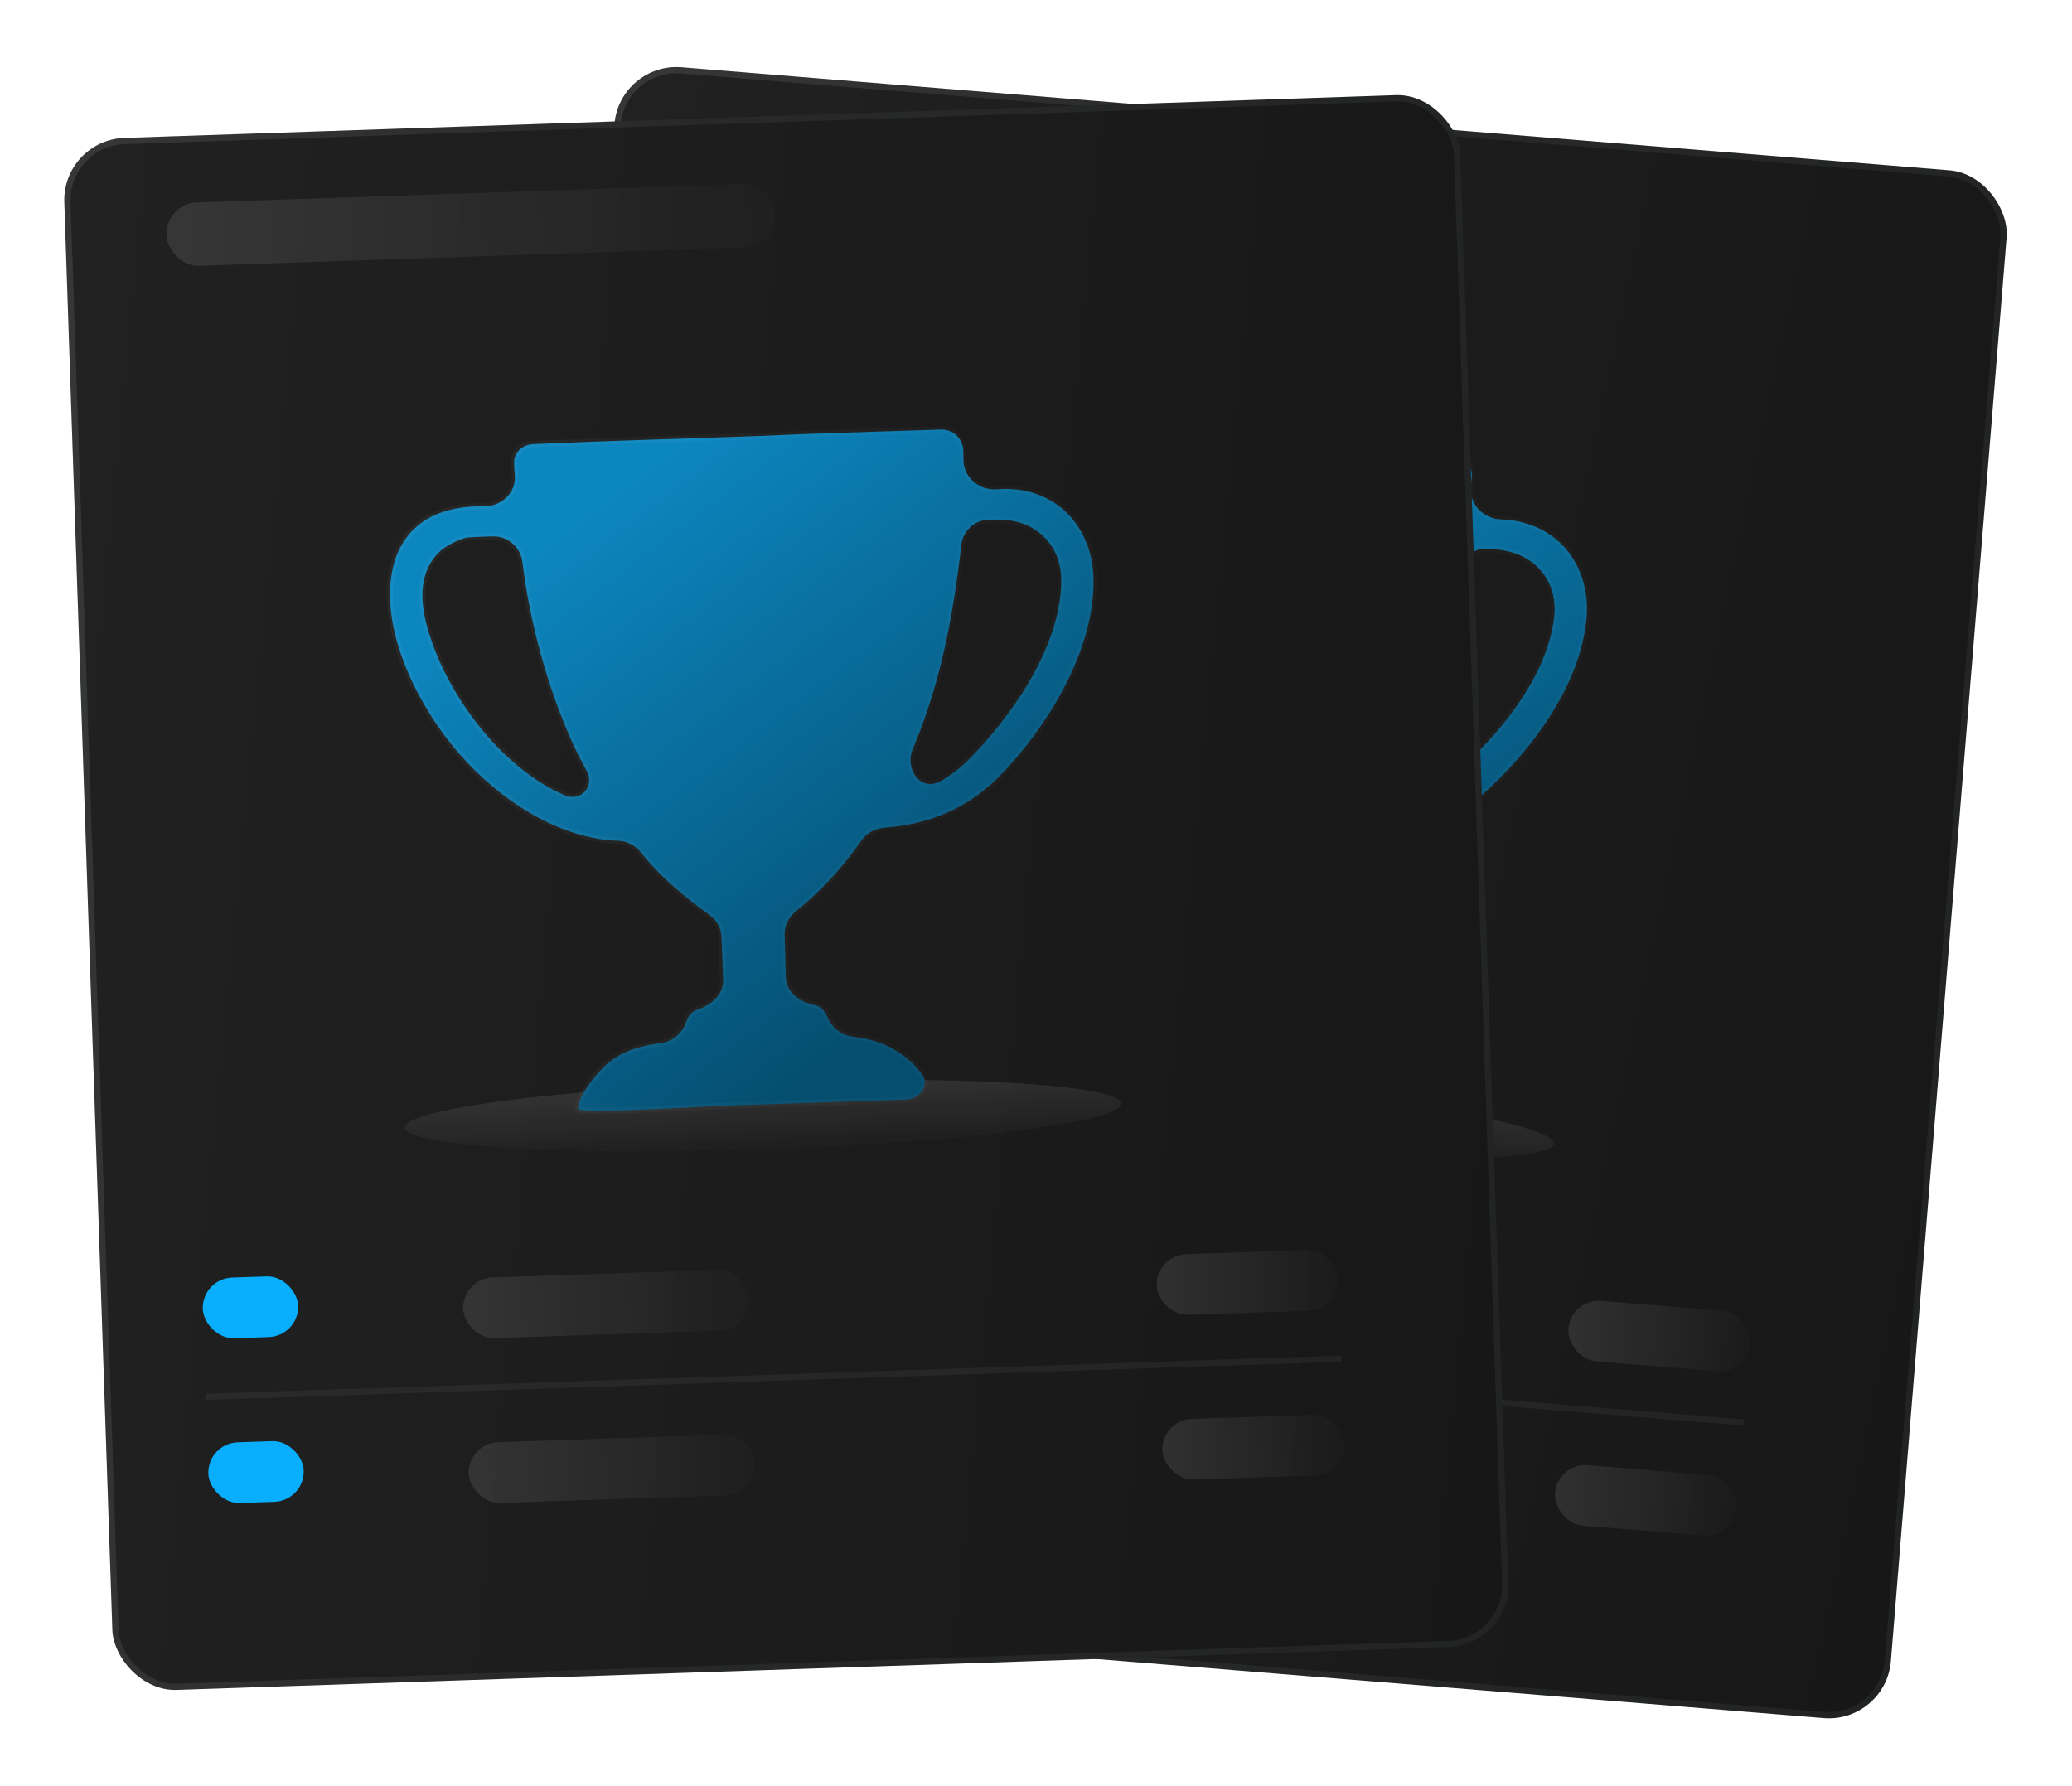 <svg width="333" height="287" viewBox="0 0 333 287" fill="none" xmlns="http://www.w3.org/2000/svg">
<g filter="url(#filter0_d_1_478)">
<rect x="94.56" width="224.48" height="249.577" rx="10" transform="rotate(4.647 94.56 0)" fill="url(#paint0_linear_1_478)"/>
<rect x="95.018" y="0.539" width="223.48" height="248.577" rx="9.5" transform="rotate(4.647 95.018 0.539)" stroke="url(#paint1_linear_1_478)"/>
</g>
<rect x="113.712" y="22.541" width="97.839" height="10.191" rx="5" transform="rotate(4.647 113.712 22.541)" fill="url(#paint2_linear_1_478)" fill-opacity="0.1"/>
<rect x="141.282" y="199.642" width="46.011" height="9.76" rx="4.88" transform="rotate(4.647 141.282 199.642)" fill="url(#paint3_linear_1_478)" fill-opacity="0.1"/>
<rect x="252.46" y="208.68" width="29.28" height="9.76" rx="4.88" transform="rotate(4.647 252.46 208.68)" fill="url(#paint4_linear_1_478)" fill-opacity="0.1"/>
<rect x="99.705" y="194.863" width="15.337" height="9.76" rx="4.88" transform="rotate(4.647 99.705 194.863)" fill="#09AFFC"/>
<rect x="250.317" y="235.085" width="29.28" height="9.76" rx="4.88" transform="rotate(4.647 250.317 235.085)" fill="url(#paint5_linear_1_478)" fill-opacity="0.1"/>
<rect x="97.562" y="221.268" width="15.337" height="9.76" rx="4.88" transform="rotate(4.647 97.562 221.268)" fill="#09AFFC"/>
<rect x="139.14" y="226.047" width="46.011" height="9.76" rx="4.88" transform="rotate(4.647 139.14 226.047)" fill="url(#paint6_linear_1_478)" fill-opacity="0.1"/>
<line x1="98.167" y1="213.821" x2="280.218" y2="228.62" stroke="white" stroke-opacity="0.05"/>
<ellipse cx="192.298" cy="179.163" rx="57.597" ry="5.434" transform="rotate(4.647 192.298 179.163)" fill="url(#paint7_linear_1_478)" fill-opacity="0.1"/>
<path d="M204.85 70.635C211.975 71.115 219.095 71.72 226.219 72.318L233.345 72.909C235.211 73.061 236.617 74.641 236.544 76.478L236.531 76.656L236.382 78.227C236.106 81.037 238.399 83.354 241.153 83.47L241.887 83.51C245.491 83.754 248.922 85.221 251.354 87.869L251.587 88.129C254.079 90.997 255.221 94.826 255.033 98.615L255.011 98.982C254.224 109.829 246.193 120.706 238.087 127.853L237.302 128.533C231.089 133.826 224.668 135.713 216.89 135.448C215.46 135.399 214.067 135.972 213.109 137.048C209.498 141.105 205.848 144.295 201.268 147.194C200.051 147.965 199.224 149.249 199.097 150.702L198.511 157.419C198.284 160.013 200.357 161.713 202.572 162.465C202.753 162.526 202.919 162.597 203.07 162.679L203.216 162.765C203.724 163.087 204.071 163.635 204.325 164.335L204.428 164.645C204.967 166.383 206.281 167.778 208.099 168.208C210.012 168.66 211.811 169.317 213.513 170.378L213.852 170.596C215.804 171.884 217.322 173.523 218.429 175.427C218.989 176.391 218.829 177.365 218.246 178.097C217.653 178.844 216.615 179.339 215.443 179.244L187.502 176.976C185.508 176.815 180.306 176.525 175.182 176.159C172.613 175.976 170.055 175.774 167.909 175.558C166.021 175.369 164.478 175.171 163.526 174.974L163.155 174.89C163.099 174.875 163.041 174.837 162.996 174.765L162.956 174.681C162.928 174.601 162.926 174.529 162.942 174.473C163.219 173.476 163.825 172.499 164.582 171.578C165.148 170.89 165.787 170.247 166.411 169.664L167.026 169.101C169.985 166.451 173.528 165.737 177.337 165.709C179.271 165.695 180.893 164.53 181.741 162.85C181.975 162.388 182.228 161.995 182.512 161.705L182.637 161.587C182.967 161.293 183.388 161.109 183.883 161.003C186.082 160.535 188.257 159.178 188.449 156.688L188.972 149.899C189.079 148.5 188.525 147.137 187.496 146.193C183.995 142.985 180.738 139.643 178.182 135.721L177.68 134.928C176.914 133.684 175.644 132.824 174.189 132.612C173.697 132.541 173.211 132.458 172.731 132.357L172.253 132.249C162.96 130.011 154.738 122.512 149.602 114.502L149.114 113.726C146.796 109.949 144.674 105.322 143.407 100.542C142.178 95.909 141.76 91.163 142.715 86.921L142.812 86.511C143.644 83.159 145.369 80.288 148.267 78.482L148.55 78.31C151.605 76.525 155.313 76.28 158.955 76.75C161.69 77.103 164.348 75.254 164.465 72.401C164.479 72.058 164.495 71.717 164.515 71.376L164.589 70.359C164.731 68.738 166.218 67.606 167.929 67.725C178.7 68.473 189.461 69.406 200.23 70.269L204.846 70.635L204.85 70.635ZM159.898 81.73C158.634 81.611 157.361 81.503 156.091 81.442C155.718 81.424 155.341 81.454 154.971 81.541C152.656 82.085 150.743 82.962 149.278 85.009L148.991 85.434C147.803 87.299 147.407 89.481 147.415 91.653C147.421 93.554 147.736 95.474 148.121 97.214L148.289 97.948L148.289 97.949C150.597 107.663 157.328 118.87 166.137 124.124L166.137 124.123L166.673 124.431C167.842 125.071 169.066 124.839 169.865 124.104C170.662 123.372 171.009 122.166 170.516 120.937C169.974 119.585 169.45 118.235 168.988 116.865L168.794 116.277C165.833 107.106 164.147 96.293 164.088 86.395C164.074 84.017 162.294 81.954 159.898 81.73ZM239.227 88.184C236.993 88.004 234.992 89.513 234.488 91.683C231.963 102.549 228.812 112.795 223.519 122.423L223.001 123.352C222.154 124.847 222.223 126.575 222.937 127.791C223.297 128.402 223.829 128.896 224.502 129.146C225.181 129.397 225.961 129.384 226.779 129.053C228.219 128.471 229.614 127.639 231.137 126.561L231.147 126.554L231.157 126.546C235.137 123.425 239.469 119.257 242.965 114.55C246.349 109.993 248.973 104.898 249.706 99.731L249.771 99.23C250.056 96.814 249.591 94.37 248.143 92.36L247.84 91.964C245.93 89.606 243.433 88.649 240.632 88.312L240.067 88.254L240.063 88.253C239.785 88.23 239.506 88.207 239.227 88.184Z" fill="url(#paint8_linear_1_478)" stroke="url(#paint9_linear_1_478)"/>
<g filter="url(#filter1_d_1_478)">
<rect x="5" y="12.502" width="224.48" height="249.577" rx="10" transform="rotate(-1.927 5 12.502)" fill="url(#paint10_linear_1_478)"/>
<rect x="5.517" y="12.985" width="223.48" height="248.577" rx="9.5" transform="rotate(-1.927 5.517 12.985)" stroke="url(#paint11_linear_1_478)"/>
</g>
<rect x="26.608" y="32.702" width="97.839" height="10.191" rx="5" transform="rotate(-1.927 26.608 32.702)" fill="url(#paint12_linear_1_478)" fill-opacity="0.1"/>
<rect x="74.275" y="205.482" width="46.011" height="9.76" rx="4.88" transform="rotate(-1.927 74.275 205.482)" fill="url(#paint13_linear_1_478)" fill-opacity="0.1"/>
<rect x="185.756" y="201.73" width="29.28" height="9.76" rx="4.88" transform="rotate(-1.927 185.756 201.73)" fill="url(#paint14_linear_1_478)" fill-opacity="0.1"/>
<rect x="32.424" y="205.495" width="15.337" height="9.76" rx="4.88" transform="rotate(-1.927 32.424 205.495)" fill="#09AFFC"/>
<rect x="186.651" y="228.207" width="29.28" height="9.76" rx="4.88" transform="rotate(-1.927 186.651 228.207)" fill="url(#paint15_linear_1_478)" fill-opacity="0.1"/>
<rect x="33.318" y="231.972" width="15.337" height="9.76" rx="4.88" transform="rotate(-1.927 33.318 231.972)" fill="#09AFFC"/>
<rect x="75.17" y="231.958" width="46.011" height="9.76" rx="4.88" transform="rotate(-1.927 75.17 231.958)" fill="url(#paint16_linear_1_478)" fill-opacity="0.1"/>
<line x1="33.067" y1="224.504" x2="215.615" y2="218.361" stroke="white" stroke-opacity="0.05"/>
<ellipse cx="122.61" cy="179.296" rx="57.597" ry="5.434" transform="rotate(-1.927 122.61 179.296)" fill="url(#paint17_linear_1_478)" fill-opacity="0.1"/>
<path d="M122.653 70.044C129.786 69.705 136.928 69.491 144.074 69.27L151.221 69.041C153.092 68.978 154.67 70.387 154.807 72.22L154.815 72.398L154.847 73.975C154.894 76.799 157.437 78.838 160.186 78.638L160.92 78.594C164.528 78.424 168.105 79.488 170.824 81.84L171.085 82.072C173.889 84.635 175.462 88.308 175.709 92.095L175.729 92.461C176.19 103.327 169.457 115.052 162.223 123.08L161.521 123.846C155.955 129.815 149.792 132.425 142.034 133.052C140.609 133.168 139.29 133.896 138.462 135.075C135.339 139.518 132.078 143.105 127.861 146.51C126.74 147.415 126.065 148.785 126.106 150.243L126.292 156.983C126.364 159.586 128.618 161.038 130.905 161.531C131.091 161.571 131.265 161.623 131.424 161.687L131.579 161.755C132.12 162.017 132.527 162.522 132.86 163.188L132.998 163.484C133.732 165.149 135.197 166.385 137.053 166.603C139.005 166.833 140.867 167.28 142.68 168.139L143.041 168.317C145.128 169.373 146.824 170.827 148.141 172.592C148.808 173.486 148.76 174.471 148.265 175.266C147.761 176.075 146.787 176.686 145.612 176.726L117.596 177.672C115.595 177.74 110.395 178.048 105.263 178.272C102.689 178.384 100.125 178.476 97.969 178.507C96.071 178.535 94.516 178.516 93.548 178.428L93.169 178.387C93.112 178.38 93.05 178.348 92.998 178.282L92.948 178.202C92.911 178.127 92.901 178.055 92.91 177.997C93.071 176.975 93.561 175.936 94.208 174.934C94.692 174.185 95.253 173.473 95.806 172.823L96.352 172.194C98.988 169.222 102.427 168.107 106.207 167.643C108.126 167.408 109.604 166.065 110.255 164.299C110.434 163.813 110.641 163.394 110.89 163.073L111 162.941C111.294 162.611 111.691 162.38 112.171 162.219C114.302 161.502 116.307 159.905 116.213 157.409L115.955 150.605C115.902 149.202 115.195 147.912 114.064 147.093C110.219 144.306 106.601 141.359 103.612 137.755L103.023 137.026C102.12 135.877 100.759 135.168 99.29 135.125C98.793 135.11 98.301 135.083 97.812 135.038L97.325 134.986C87.837 133.827 78.811 127.318 72.791 119.949L72.218 119.233C69.482 115.748 66.844 111.393 65.038 106.79C63.287 102.328 62.328 97.661 62.791 93.338L62.841 92.92C63.284 89.494 64.668 86.445 67.34 84.318L67.602 84.115C70.432 81.992 74.088 81.325 77.76 81.374C80.517 81.411 82.946 79.271 82.736 76.423C82.71 76.081 82.687 75.739 82.668 75.399L82.625 74.38C82.58 72.754 83.928 71.459 85.641 71.381C96.427 70.891 107.224 70.585 118.021 70.21L122.648 70.044L122.653 70.044ZM79.267 86.213C77.997 86.24 76.72 86.279 75.452 86.363C75.079 86.388 74.708 86.461 74.35 86.59C72.113 87.395 70.313 88.485 69.092 90.687L68.856 91.142C67.889 93.13 67.746 95.343 68.002 97.501C68.226 99.388 68.758 101.26 69.34 102.944L69.591 103.654L69.591 103.655C72.996 113.041 80.966 123.403 90.319 127.614L90.319 127.613L90.886 127.857C92.121 128.36 93.31 127.989 94.02 127.168C94.728 126.349 94.935 125.111 94.305 123.946C93.611 122.666 92.936 121.384 92.32 120.076L92.059 119.514C88.069 110.743 85.155 100.194 83.963 90.368C83.677 88.007 81.672 86.162 79.267 86.213ZM158.813 83.542C156.573 83.618 154.758 85.347 154.505 87.56C153.242 98.643 151.284 109.183 147.129 119.354L146.721 120.337C146.051 121.918 146.316 123.628 147.165 124.753C147.592 125.319 148.178 125.749 148.875 125.92C149.579 126.092 150.352 125.99 151.127 125.567C152.49 124.824 153.781 123.838 155.17 122.593L155.18 122.585L155.188 122.575C158.785 119.019 162.612 114.383 165.546 109.306C168.385 104.392 170.409 99.029 170.545 93.812L170.553 93.308C170.559 90.875 169.817 88.5 168.148 86.669L167.802 86.31C165.635 84.186 163.045 83.522 160.223 83.508L159.655 83.514L159.652 83.515C159.372 83.523 159.093 83.532 158.813 83.542Z" fill="url(#paint18_linear_1_478)" stroke="url(#paint19_linear_1_478)"/>
<defs>
<filter id="filter0_d_1_478" x="70.115" y="0.777" width="262.41" height="285.392" filterUnits="userSpaceOnUse" color-interpolation-filters="sRGB">
<feFlood flood-opacity="0" result="BackgroundImageFix"/>
<feColorMatrix in="SourceAlpha" type="matrix" values="0 0 0 0 0 0 0 0 0 0 0 0 0 0 0 0 0 0 127 0" result="hardAlpha"/>
<feOffset dx="5" dy="10"/>
<feGaussianBlur stdDeviation="5"/>
<feComposite in2="hardAlpha" operator="out"/>
<feColorMatrix type="matrix" values="0 0 0 0 0 0 0 0 0 0 0 0 0 0 0 0 0 0 0.5 0"/>
<feBlend mode="normal" in2="BackgroundImageFix" result="effect1_dropShadow_1_478"/>
<feBlend mode="normal" in="SourceGraphic" in2="effect1_dropShadow_1_478" result="shape"/>
</filter>
<filter id="filter1_d_1_478" x="0.331" y="5.283" width="252.087" height="276.325" filterUnits="userSpaceOnUse" color-interpolation-filters="sRGB">
<feFlood flood-opacity="0" result="BackgroundImageFix"/>
<feColorMatrix in="SourceAlpha" type="matrix" values="0 0 0 0 0 0 0 0 0 0 0 0 0 0 0 0 0 0 127 0" result="hardAlpha"/>
<feOffset dx="5" dy="10"/>
<feGaussianBlur stdDeviation="5"/>
<feComposite in2="hardAlpha" operator="out"/>
<feColorMatrix type="matrix" values="0 0 0 0 0 0 0 0 0 0 0 0 0 0 0 0 0 0 0.5 0"/>
<feBlend mode="normal" in2="BackgroundImageFix" result="effect1_dropShadow_1_478"/>
<feBlend mode="normal" in="SourceGraphic" in2="effect1_dropShadow_1_478" result="shape"/>
</filter>
<linearGradient id="paint0_linear_1_478" x1="94.56" y1="8.913" x2="346.277" y2="41.931" gradientUnits="userSpaceOnUse">
<stop stop-color="#212121"/>
<stop offset="1" stop-color="#171717"/>
</linearGradient>
<linearGradient id="paint1_linear_1_478" x1="94.56" y1="0" x2="203.222" y2="14.451" gradientUnits="userSpaceOnUse">
<stop stop-color="#F8FAFC" stop-opacity="0.1"/>
<stop offset="1" stop-color="#F8FAFC" stop-opacity="0.05"/>
</linearGradient>
<linearGradient id="paint2_linear_1_478" x1="113.712" y1="27.636" x2="211.551" y2="27.636" gradientUnits="userSpaceOnUse">
<stop stop-color="white"/>
<stop offset="1" stop-color="white" stop-opacity="0.1"/>
</linearGradient>
<linearGradient id="paint3_linear_1_478" x1="141.282" y1="204.522" x2="187.294" y2="204.522" gradientUnits="userSpaceOnUse">
<stop stop-color="white"/>
<stop offset="1" stop-color="white" stop-opacity="0.1"/>
</linearGradient>
<linearGradient id="paint4_linear_1_478" x1="252.46" y1="213.56" x2="281.74" y2="213.56" gradientUnits="userSpaceOnUse">
<stop stop-color="white"/>
<stop offset="1" stop-color="white" stop-opacity="0.1"/>
</linearGradient>
<linearGradient id="paint5_linear_1_478" x1="250.317" y1="239.965" x2="279.597" y2="239.965" gradientUnits="userSpaceOnUse">
<stop stop-color="white"/>
<stop offset="1" stop-color="white" stop-opacity="0.1"/>
</linearGradient>
<linearGradient id="paint6_linear_1_478" x1="139.14" y1="230.927" x2="185.151" y2="230.927" gradientUnits="userSpaceOnUse">
<stop stop-color="white"/>
<stop offset="1" stop-color="white" stop-opacity="0.1"/>
</linearGradient>
<linearGradient id="paint7_linear_1_478" x1="192.298" y1="173.729" x2="192.298" y2="184.597" gradientUnits="userSpaceOnUse">
<stop stop-color="white"/>
<stop offset="1" stop-color="white" stop-opacity="0.1"/>
</linearGradient>
<linearGradient id="paint8_linear_1_478" x1="199.664" y1="65.362" x2="247.454" y2="146.451" gradientUnits="userSpaceOnUse">
<stop stop-color="#0C86BF"/>
<stop offset="1" stop-color="#054E70"/>
</linearGradient>
<linearGradient id="paint9_linear_1_478" x1="143.784" y1="65.097" x2="237.492" y2="87.998" gradientUnits="userSpaceOnUse">
<stop stop-color="#F8FAFC" stop-opacity="0.04"/>
<stop offset="1" stop-color="#F8FAFC" stop-opacity="0.02"/>
</linearGradient>
<linearGradient id="paint10_linear_1_478" x1="5" y1="21.416" x2="256.717" y2="54.433" gradientUnits="userSpaceOnUse">
<stop stop-color="#212121"/>
<stop offset="1" stop-color="#171717"/>
</linearGradient>
<linearGradient id="paint11_linear_1_478" x1="5" y1="12.502" x2="113.662" y2="26.953" gradientUnits="userSpaceOnUse">
<stop stop-color="#F8FAFC" stop-opacity="0.1"/>
<stop offset="1" stop-color="#F8FAFC" stop-opacity="0.05"/>
</linearGradient>
<linearGradient id="paint12_linear_1_478" x1="26.608" y1="37.797" x2="124.446" y2="37.797" gradientUnits="userSpaceOnUse">
<stop stop-color="white"/>
<stop offset="1" stop-color="white" stop-opacity="0.1"/>
</linearGradient>
<linearGradient id="paint13_linear_1_478" x1="74.275" y1="210.362" x2="120.286" y2="210.362" gradientUnits="userSpaceOnUse">
<stop stop-color="white"/>
<stop offset="1" stop-color="white" stop-opacity="0.1"/>
</linearGradient>
<linearGradient id="paint14_linear_1_478" x1="185.756" y1="206.61" x2="215.036" y2="206.61" gradientUnits="userSpaceOnUse">
<stop stop-color="white"/>
<stop offset="1" stop-color="white" stop-opacity="0.1"/>
</linearGradient>
<linearGradient id="paint15_linear_1_478" x1="186.651" y1="233.087" x2="215.931" y2="233.087" gradientUnits="userSpaceOnUse">
<stop stop-color="white"/>
<stop offset="1" stop-color="white" stop-opacity="0.1"/>
</linearGradient>
<linearGradient id="paint16_linear_1_478" x1="75.17" y1="236.838" x2="121.181" y2="236.838" gradientUnits="userSpaceOnUse">
<stop stop-color="white"/>
<stop offset="1" stop-color="white" stop-opacity="0.1"/>
</linearGradient>
<linearGradient id="paint17_linear_1_478" x1="122.61" y1="173.862" x2="122.61" y2="184.729" gradientUnits="userSpaceOnUse">
<stop stop-color="white"/>
<stop offset="1" stop-color="white" stop-opacity="0.1"/>
</linearGradient>
<linearGradient id="paint18_linear_1_478" x1="116.897" y1="65.399" x2="173.657" y2="140.483" gradientUnits="userSpaceOnUse">
<stop stop-color="#0C86BF"/>
<stop offset="1" stop-color="#054E70"/>
</linearGradient>
<linearGradient id="paint19_linear_1_478" x1="61.354" y1="71.535" x2="157.068" y2="83.555" gradientUnits="userSpaceOnUse">
<stop stop-color="#F8FAFC" stop-opacity="0.04"/>
<stop offset="1" stop-color="#F8FAFC" stop-opacity="0.02"/>
</linearGradient>
</defs>
</svg>
